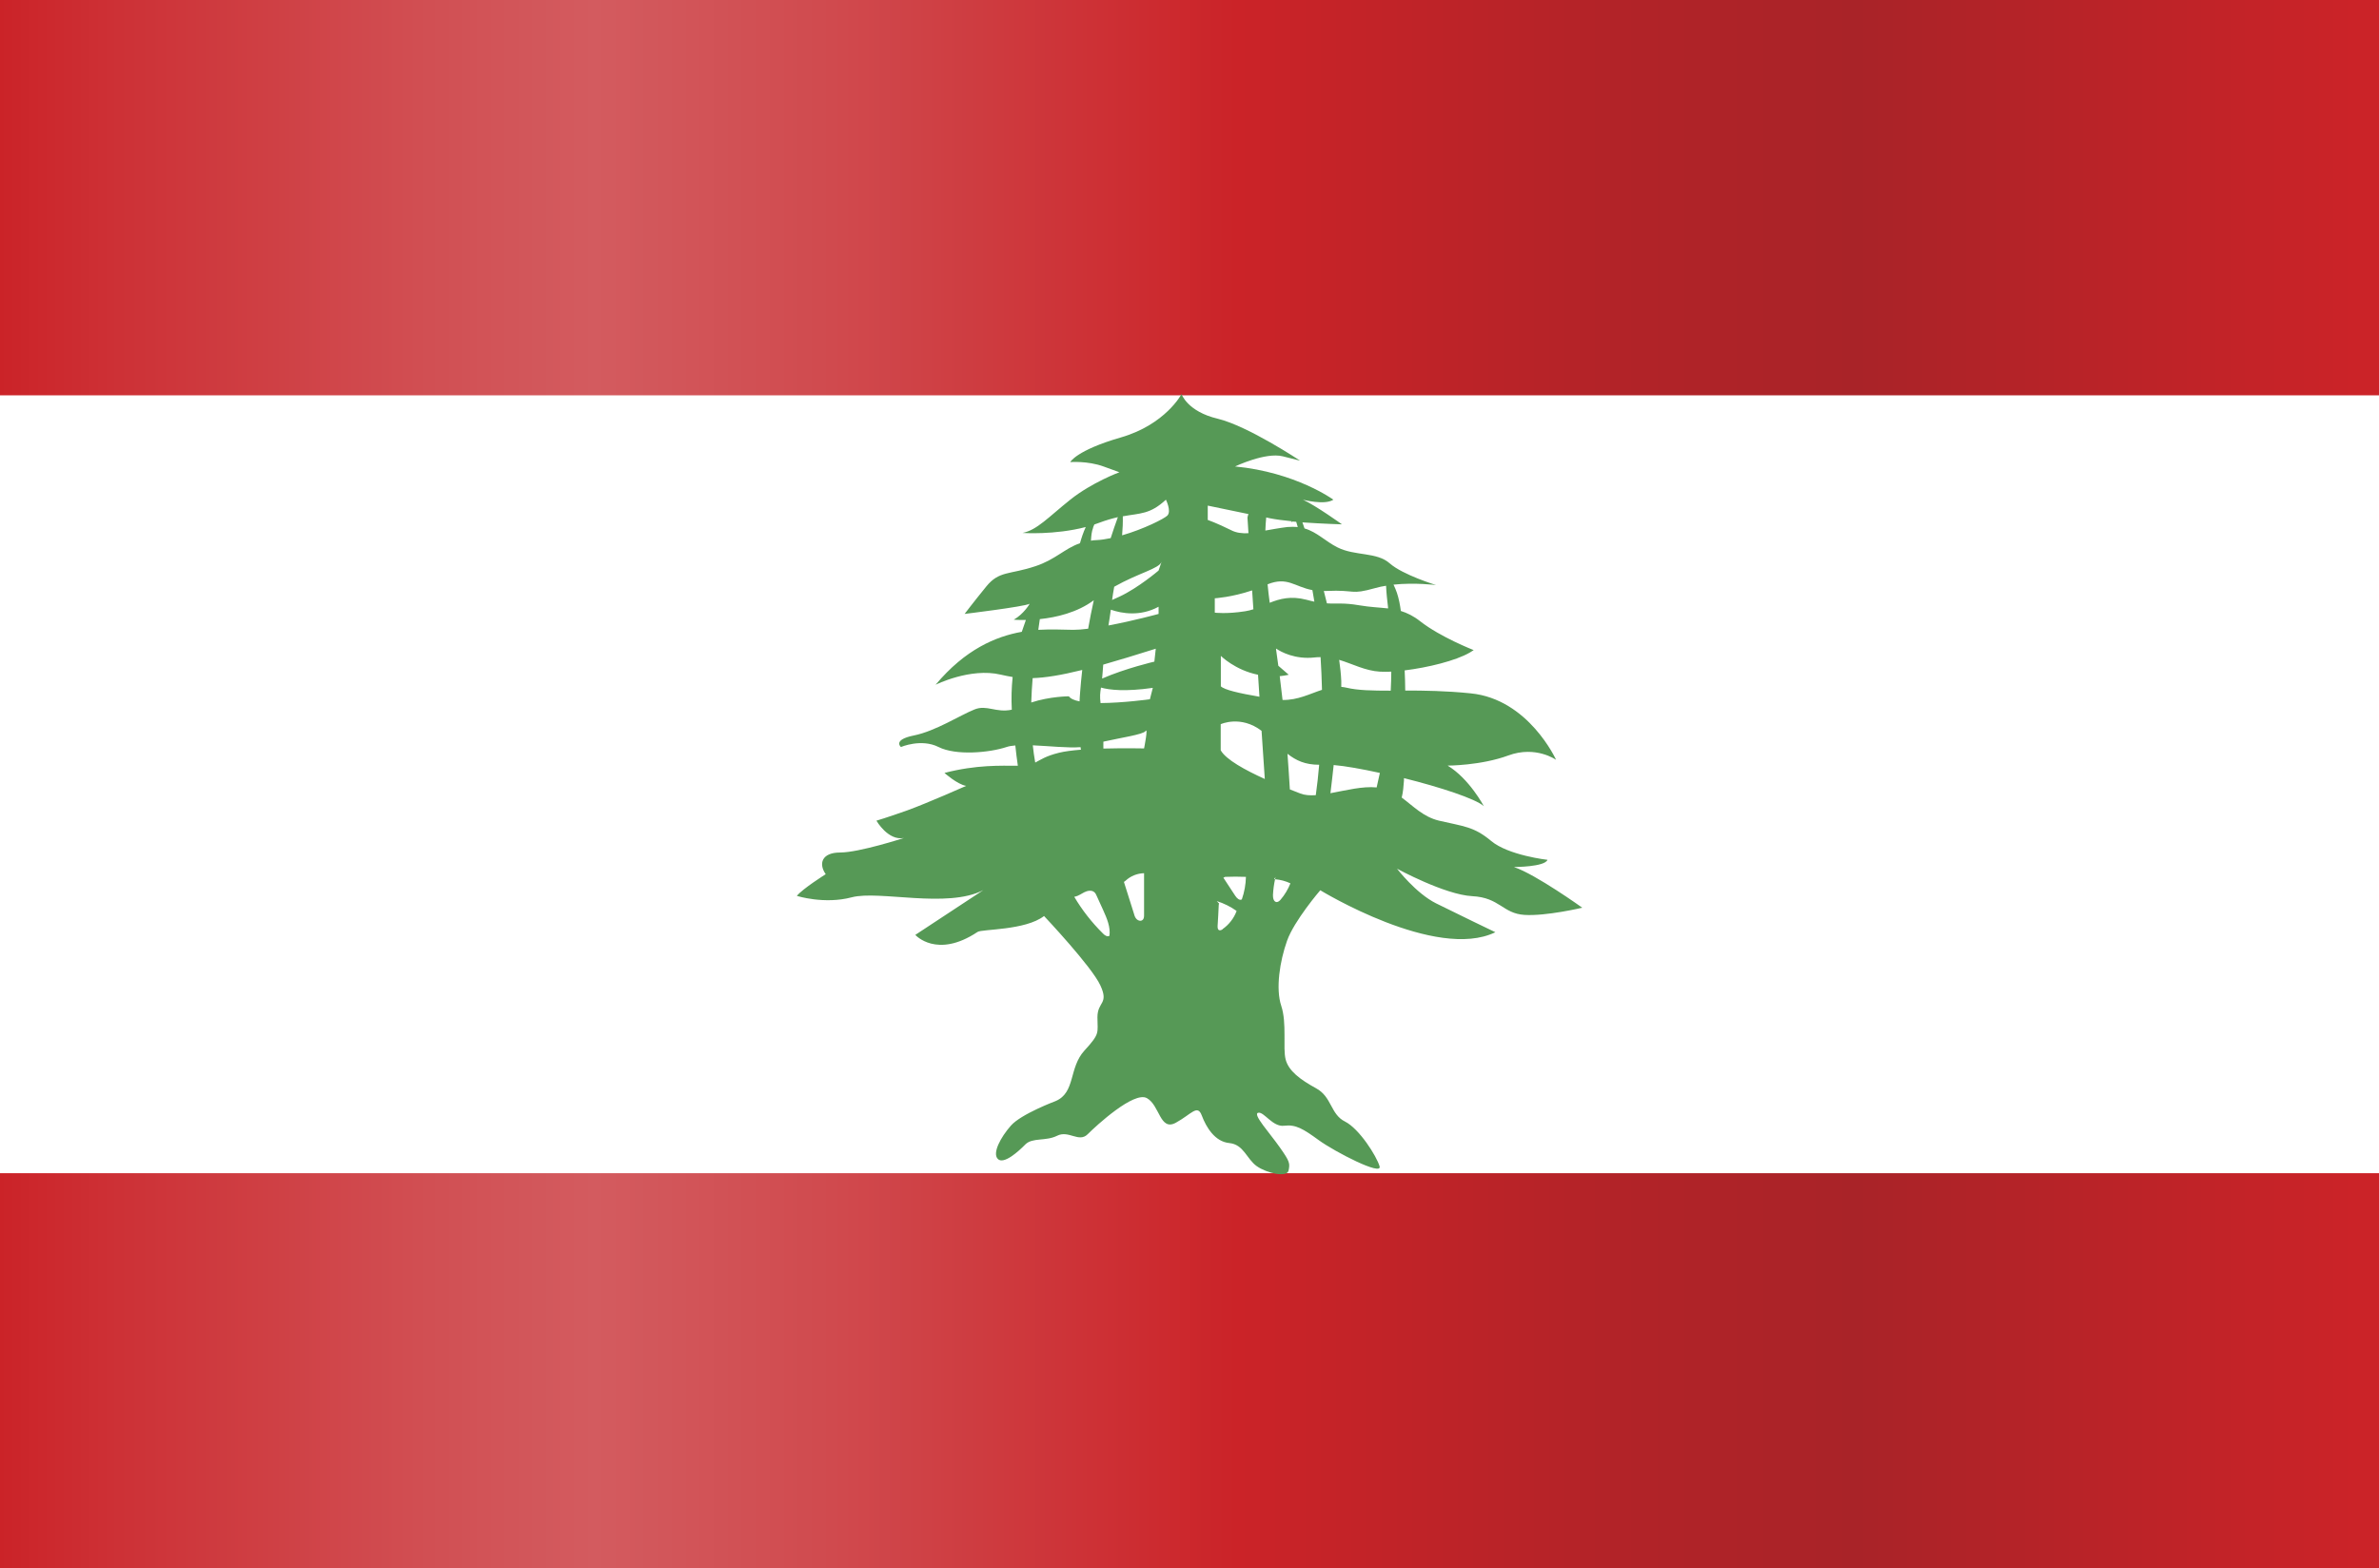 <?xml version="1.0" encoding="UTF-8"?>
<svg xmlns="http://www.w3.org/2000/svg" xmlns:xlink="http://www.w3.org/1999/xlink" id="Layer_2" viewBox="0 0 168.89 111.36">
  <rect x="0" y="0" width="168.89" height="111.36" fill="#333333" stroke="none"/>
  <defs>
    <style>.cls-1{fill:url(#linear-gradient);}.cls-1,.cls-2,.cls-3{stroke-width:0px;}.cls-2{fill:url(#linear-gradient-2);}.cls-3{fill:#569956;}</style>
    <linearGradient id="linear-gradient" x1="0" y1="-16111.59" x2="168.89" y2="-16111.59" gradientTransform="translate(0 -16055.91) scale(1 -1)" gradientUnits="userSpaceOnUse">
      <stop offset="0" stop-color="#cb2328"></stop>
      <stop offset=".05" stop-color="#cd3136"></stop>
      <stop offset=".18" stop-color="#d14f53"></stop>
      <stop offset=".25" stop-color="#d35b5f"></stop>
      <stop offset=".35" stop-color="#d04a4e"></stop>
      <stop offset=".52" stop-color="#cb2328"></stop>
      <stop offset=".68" stop-color="#b22328"></stop>
      <stop offset=".78" stop-color="#a92328"></stop>
      <stop offset=".99" stop-color="#cb2328"></stop>
    </linearGradient>
    <linearGradient id="linear-gradient-2" x1="0" y1="-16111.59" x2="168.89" y2="-16111.59" gradientTransform="translate(0 -16055.91) scale(1 -1)" gradientUnits="userSpaceOnUse">
      <stop offset="0" stop-color="#fff"></stop>
      <stop offset=".33" stop-color="#fff"></stop>
      <stop offset=".69" stop-color="#fff"></stop>
      <stop offset=".7" stop-color="#fff"></stop>
      <stop offset=".99" stop-color="#fff"></stop>
    </linearGradient>
  </defs>
  <g id="OBJECTS">
    <rect class="cls-1" width="168.89" height="111.36"></rect>
    <rect class="cls-2" y="28.07" width="168.89" height="55.23"></rect>
    <path class="cls-3" d="m107.5,61.56s2.16,0,2.36-.51c0,0-2.77-.31-4-1.34-1.23-1.03-1.95-1.03-3.7-1.44-1.13-.27-1.83-1.04-2.65-1.64.1-.39.13-.8.16-1.21,0-.06,0-.11,0-.17,2.56.64,5.08,1.46,5.67,1.99,0,0-1.03-1.95-2.57-2.88,0,0,2.36,0,4.31-.72,1.95-.72,3.39.31,3.39.31,0,0-1.95-4.31-6.06-4.72-1.76-.18-3.31-.2-4.65-.2,0-.48-.02-.95-.04-1.43,1.63-.2,3.62-.68,4.63-1.27.1-.06.19-.12.27-.17,0,0-2.36-.92-3.8-2.05-.48-.38-.93-.59-1.37-.73-.06-.44-.14-.87-.28-1.29-.07-.2-.15-.39-.24-.58,1.53-.16,3.02.03,3.02.03,0,0-2.36-.72-3.29-1.54-.92-.82-2.46-.51-3.7-1.13-.88-.44-1.45-1.09-2.35-1.35-.04-.11-.07-.22-.11-.32-.01-.04-.03-.07-.04-.11,1.41.1,2.81.14,2.81.14,0,0-1.85-1.33-2.77-1.75,0,0,1.54.41,2.16,0,0,0-2.67-1.95-6.98-2.36,0,0,2.16-1.03,3.39-.72l1.23.31s-3.7-2.46-5.85-2.98c-2.16-.51-2.57-1.75-2.57-1.75,0,0-1.13,2.16-4.31,3.08-3.18.92-3.59,1.75-3.59,1.75,0,0,1.23-.1,2.36.31l1.13.41s-1.95.72-3.49,1.95c-1.54,1.23-2.36,2.16-3.39,2.36,0,0,2.27.16,4.49-.42-.17.37-.3.76-.41,1.15-1.1.38-1.74,1.16-3.16,1.63-1.85.62-2.57.31-3.49,1.44-.92,1.13-1.54,1.95-1.54,1.95,0,0,4.21-.51,4.62-.72,0,0-.41.72-1.13,1.13,0,0,.33.03.86.02-.1.28-.2.56-.29.84-1.85.33-4.02,1.25-6.12,3.76,0,0,2.46-1.23,4.62-.72.29.07.57.12.85.17-.08.77-.1,1.54-.06,2.32-1.12.24-1.77-.37-2.64-.02-1.03.41-2.77,1.54-4.31,1.85-1.54.31-.92.82-.92.82,0,0,1.44-.62,2.67,0,1.23.62,3.59.41,4.83,0,.17-.06.38-.09.62-.11.05.48.11.97.18,1.44-1.22,0-2.93-.08-5.21.51,0,0,.92.82,1.54.92,0,0-2.77,1.23-4.21,1.75-1.44.51-2.16.72-2.16.72,0,0,.82,1.44,1.95,1.23,0,0-3.18,1.03-4.52,1.03s-1.54.82-1.03,1.54c0,0-1.64,1.03-2.05,1.54,0,0,1.95.62,3.9.1,1.95-.51,6.78.82,9.34-.51,0,0-3.29,2.16-4.83,3.18,0,0,1.52,1.72,4.42-.21.31-.21,3.39-.1,4.72-1.13,0,0,3.39,3.59,4,4.93.62,1.34-.21,1.13-.21,2.26s.21,1.13-.92,2.36c-1.13,1.23-.62,2.98-2.05,3.59,0,0-2.46.92-3.18,1.75-.72.82-1.33,1.95-.92,2.36s1.44-.51,1.95-1.03c.51-.51,1.44-.21,2.26-.62.82-.41,1.54.51,2.16-.1.62-.62,3.29-3.08,4.21-2.57.92.51.92,2.36,2.05,1.75,1.13-.62,1.54-1.34,1.85-.51.31.82.92,1.85,1.95,1.95s1.23,1.13,1.95,1.64c.72.51,2.16.82,2.26.31s.1-.62-.62-1.64c-.72-1.03-1.95-2.36-1.54-2.46.41-.1,1.03,1.03,1.85.92.82-.1,1.33.21,2.46,1.03,1.13.82,4.52,2.57,4.31,1.85-.21-.72-1.44-2.67-2.46-3.18-1.03-.51-.92-1.75-2.05-2.36-1.13-.62-1.95-1.23-2.16-2.05-.21-.82.1-2.57-.31-3.8-.41-1.23-.1-3.18.41-4.62.51-1.44,2.36-3.59,2.36-3.59,0,0,8.22,5.03,12.43,2.98,0,0-2.77-1.33-4.21-2.05-1.44-.72-2.77-2.46-2.77-2.46,0,0,3.39,1.85,5.34,1.95,1.95.1,2.16,1.23,3.7,1.33,1.54.1,4.11-.51,4.11-.51,0,0-3.29-2.36-4.83-2.88Zm-29.9-24.11c.03-.07.06-.14.09-.21.11-.04.23-.08.34-.12.51-.19.94-.31,1.33-.4-.18.49-.35.99-.51,1.49-.35.07-.7.13-1.02.14-.14,0-.26.02-.38.04.02-.32.04-.64.16-.94Zm-3.79,6.51c1.16-.12,2.66-.46,3.84-1.34-.15.67-.28,1.35-.4,2.02-.39.05-.75.08-1.06.08-.64,0-1.49-.06-2.48,0,.04-.26.07-.51.11-.76Zm2.87,5.2c-.02.21-.03.43-.04.64-.37-.07-.64-.19-.76-.36,0,0-1.33,0-2.67.44.02-.58.05-1.15.1-1.73.9-.03,1.98-.2,3.52-.58-.06.53-.11,1.06-.15,1.58Zm-3.19,4.97c-.07-.4-.13-.81-.17-1.21,1.16.05,2.5.2,3.39.13,0,.06.02.12.03.18-.62.05-1.17.12-1.57.22-.93.23-1.3.5-1.67.69Zm5.26,12.32c-.15.08-.33-.04-.45-.17-.79-.78-1.48-1.66-2.04-2.61h.04c.25-.05.46-.21.68-.32.22-.11.52-.17.71,0,.08.07.13.17.17.27l.46,1.01c.26.58.53,1.2.44,1.82Zm2.36-1.13c-.11.1-.3.06-.41-.05-.11-.1-.16-.25-.2-.4-.24-.75-.48-1.5-.71-2.25l.12-.09c.35-.33.83-.52,1.31-.53,0,.98,0,1.97,0,2.95,0,.13,0,.28-.11.37Zm.11-12.18s-1.39-.03-2.89.01c0-.16,0-.33,0-.49,1.25-.28,2.83-.51,2.99-.75.21-.31-.1,1.23-.1,1.23Zm.41-3.49s-1.88.26-3.5.27c-.06-.5-.03-.7.03-1.1.6.17,1.72.3,3.68.02l-.21.82Zm.31-2.67s-2.03.47-3.7,1.2c.03-.28.05-.63.08-.99,1.05-.3,2.28-.67,3.73-1.13l-.1.92Zm.31-3.39s-1.78.49-3.56.82c.06-.37.12-.74.17-1.12.78.27,2.08.5,3.39-.21v.51Zm0-3.08s-1.44,1.23-2.77,1.85c-.21.1-.38.17-.53.24.04-.3.09-.62.15-.94,1.73-.98,3.19-1.28,3.36-1.77l-.21.62Zm.62-3.9c-.22.22-1.68.96-3.21,1.4.04-.46.06-.91.05-1.35,1.25-.23,1.93-.13,3.06-1.18,0,0,.41.82.1,1.13Zm15.85,12.43c-1.29,0-2.33-.02-3.12-.21-.13-.03-.26-.05-.38-.06,0-.13,0-.26,0-.4-.02-.51-.08-1.01-.15-1.52.96.29,1.85.78,2.9.84.23.01.5.01.8,0,0,.45-.02.89-.04,1.34Zm-8.74-7.55c1.42-.57,1.91.17,3.19.41.05.27.09.54.14.82-.18-.04-.37-.08-.58-.14-1.08-.28-1.87-.07-2.59.22-.06-.43-.11-.87-.15-1.3Zm-.57,7.98c-1.46-.25-2.49-.49-2.74-.74v-2.16s1.01,1.01,2.64,1.34l.1,1.55Zm1.44-1.46c.21-.02.42-.05.64-.1l-.74-.64c-.05-.39-.1-.77-.16-1.16,0-.02,0-.04,0-.06.34.23,1.34.79,2.75.63.14-.02.27-.02.41-.02.05.77.08,1.54.1,2.32-.86.28-1.72.74-2.8.72-.06-.56-.13-1.13-.2-1.69Zm3.31-6.05c2.16-.1,1.64.31,3.49-.21.24-.07.49-.12.75-.16.02.51.08,1.03.14,1.54,0,.02,0,.05,0,.07-.61-.07-1.26-.09-2.03-.22-1.15-.2-1.59-.09-2.31-.14-.07-.29-.15-.59-.22-.88.06,0,.11,0,.17,0Zm-2.47-4.93s.02.04.04.06l.02-.06c.09,0,.18.02.27.02.04.12.07.25.11.37-.22-.02-.47-.02-.74,0-.57.07-1.09.17-1.56.25.01-.31.03-.62.06-.93.1.02.19.04.27.06.39.08.94.15,1.54.21Zm-5.95-.1v-1.03s1.5.31,2.89.6c-.03.08-.06.16-.07.25l.07,1.11c-.45.02-.86-.02-1.24-.22-1.03-.51-1.64-.72-1.64-.72Zm.51,5.55s1.19-.07,2.64-.56l.09,1.34c-.19.06-.38.11-.58.14-1.33.21-2.16.1-2.16.1v-1.03Zm.55,23.5c-.08.05-.18.1-.26.06-.1-.05-.1-.18-.1-.29.03-.49.06-.99.08-1.49,0-.04.01-.08.03-.1l-.17-.18c.51.16.99.4,1.41.7-.19.52-.55.98-1,1.29Zm1.36-2.12c-.17.1-.36-.09-.47-.26-.28-.43-.56-.85-.84-1.28l.12-.06c.49-.02.98-.02,1.48,0-.01.54-.11,1.08-.29,1.6Zm-1.5-10.59v-1.85s1.42-.66,2.9.47l.23,3.42c-1.37-.62-2.77-1.38-3.13-2.04Zm4.27,10.59c-.08.09-.18.19-.3.19-.21-.01-.27-.3-.26-.51.02-.38.07-.75.15-1.12-.02,0-.04,0-.06,0l.09-.15c-.01.05-.02.11-.03.16.38.03.75.13,1.09.29-.17.42-.4.81-.69,1.15Zm.64-7.8c-.05-.85-.11-1.7-.17-2.54.61.48,1.25.78,2.25.78-.06.72-.14,1.44-.24,2.16-.42.03-.79,0-1.1-.12-.2-.08-.45-.17-.74-.29Zm3.11-1.74c.83.07,2,.28,3.28.56-.07.34-.15.69-.23,1.03-.99-.1-2.19.21-3.28.41.08-.67.16-1.33.23-2Z"></path>
  </g>
</svg>
